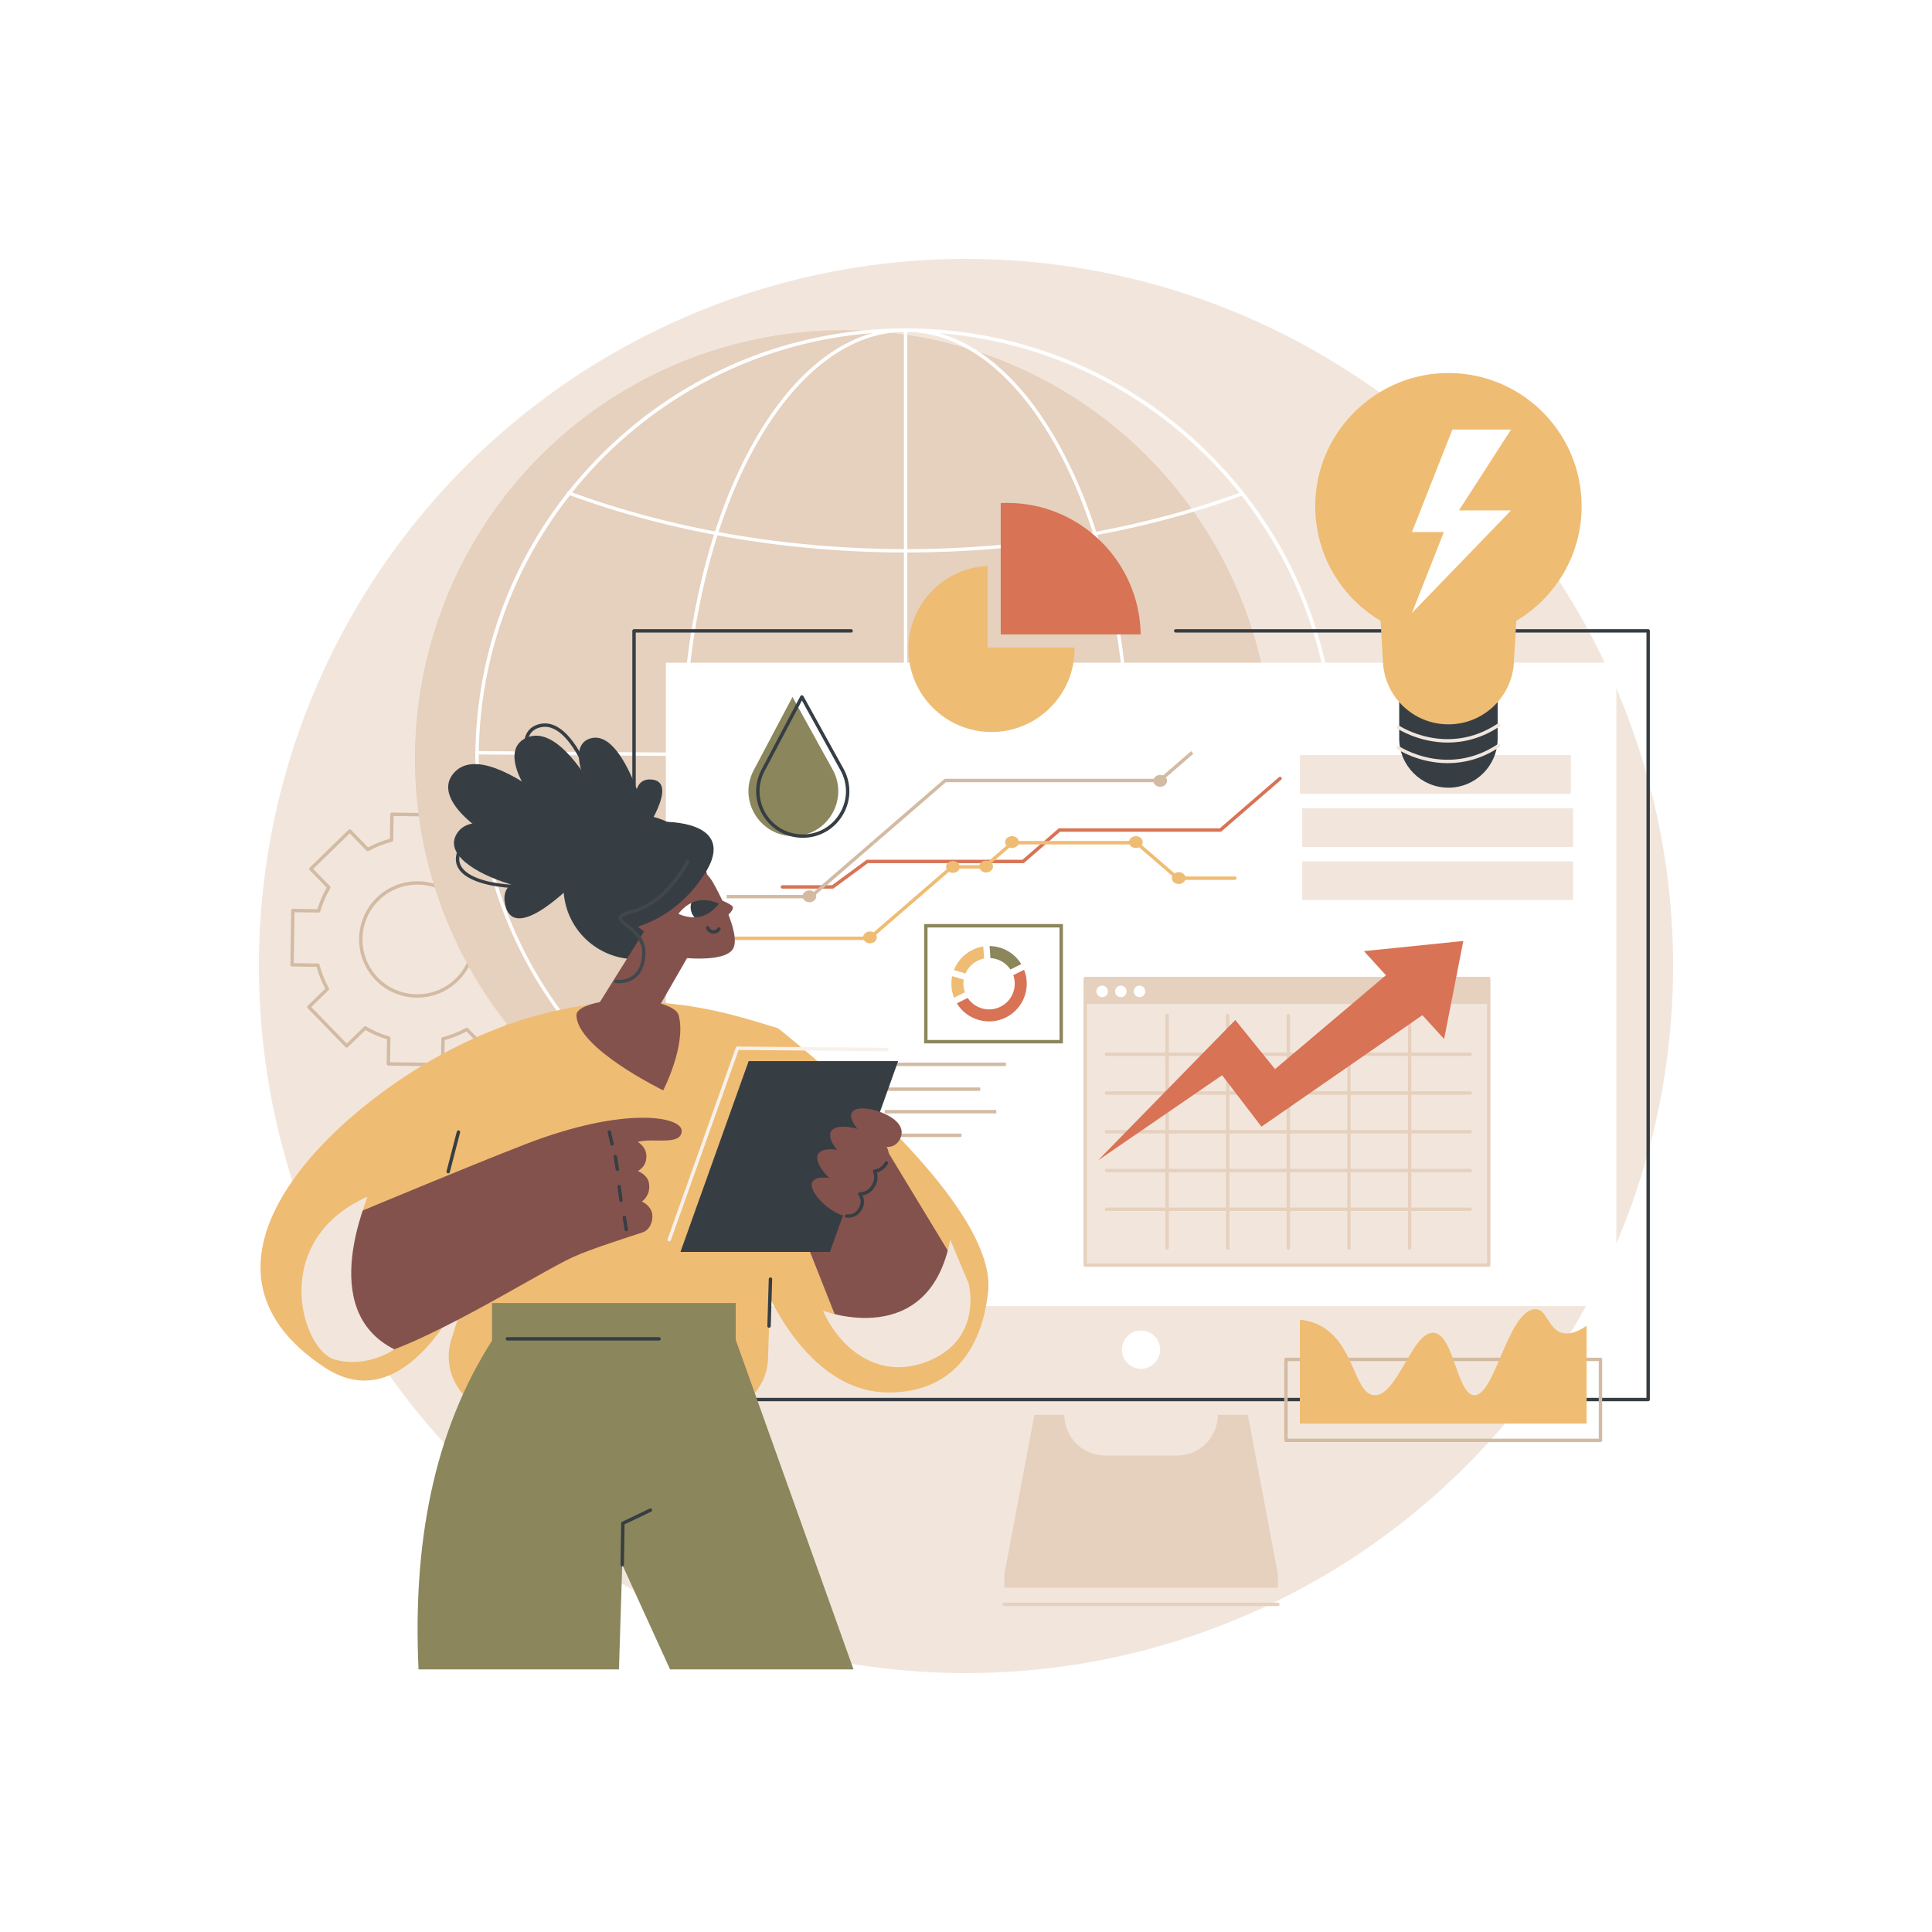 <?xml version="1.0" encoding="utf-8"?>
<!-- Generator: Adobe Illustrator 27.5.0, SVG Export Plug-In . SVG Version: 6.00 Build 0)  -->
<svg version="1.1" xmlns="http://www.w3.org/2000/svg" xmlns:xlink="http://www.w3.org/1999/xlink" x="0px" y="0px"
	 viewBox="0 0 2500 2500" style="enable-background:new 0 0 2500 2500;" xml:space="preserve">
<g id="Background">
	<rect style="fill:#FFFFFF;" width="2500" height="2500"/>
</g>
<g id="Illustration">
	<g id="Management_of_resources_1_">
		<circle style="fill:#F2E6DC;" cx="1250" cy="1250" r="915"/>
		<path style="fill:#D3BBA3;" d="M572.805,1379.871c-0.011,0-0.021,0-0.032,0l-70.276-1.004c-0.585-0.009-1.142-0.249-1.55-0.668
			c-0.407-0.419-0.632-0.984-0.623-1.569l0.454-31.738c-9.7-2.934-19.053-6.963-27.85-12l-22.76,22.118
			c-0.874,0.849-2.268,0.829-3.118-0.044l-48.983-50.403c-0.407-0.419-0.632-0.983-0.623-1.569c0.009-0.584,0.249-1.142,0.669-1.549
			l22.76-22.118c-4.783-8.938-8.545-18.402-11.199-28.182l-31.738-0.453c-0.585-0.009-1.142-0.249-1.55-0.668
			c-0.407-0.419-0.632-0.984-0.623-1.569l1.004-70.276c0.017-1.217,1.021-2.148,2.236-2.173l31.739,0.454
			c2.932-9.697,6.963-19.05,12-27.849l-22.118-22.76c-0.848-0.874-0.828-2.269,0.045-3.118l50.403-48.982
			c0.42-0.407,0.988-0.623,1.568-0.624c0.585,0.009,1.142,0.249,1.55,0.668l22.118,22.76c8.938-4.783,18.402-8.544,28.18-11.2
			l0.454-31.738c0.017-1.217,0.97-2.192,2.236-2.173l70.276,1.004c0.585,0.009,1.142,0.249,1.55,0.668
			c0.407,0.419,0.632,0.984,0.623,1.569l-0.454,31.739c9.7,2.933,19.053,6.963,27.85,12l22.76-22.118
			c0.42-0.408,1.041-0.607,1.568-0.624c0.585,0.009,1.142,0.249,1.55,0.668l48.982,50.403c0.848,0.874,0.828,2.269-0.045,3.118
			l-22.759,22.118c4.781,8.935,8.543,18.4,11.198,28.182l31.738,0.453c0.585,0.009,1.142,0.249,1.55,0.668
			c0.407,0.419,0.632,0.983,0.623,1.569l-1.004,70.276c-0.017,1.217-0.962,2.183-2.236,2.173l-31.738-0.454
			c-2.935,9.7-6.964,19.053-12,27.849l22.118,22.76c0.848,0.874,0.828,2.269-0.045,3.118l-50.403,48.982
			c-0.419,0.409-0.979,0.632-1.568,0.624c-0.585-0.009-1.142-0.249-1.55-0.668l-22.118-22.76
			c-8.938,4.783-18.402,8.544-28.18,11.199l-0.454,31.738C574.992,1378.905,574.008,1379.871,572.805,1379.871z M504.763,1374.489
			l65.868,0.941l0.446-31.206c0.014-0.994,0.692-1.855,1.654-2.103c10.543-2.72,20.726-6.767,30.265-12.027
			c0.869-0.481,1.952-0.318,2.646,0.394l21.746,22.378l47.241-45.909l-21.747-22.378c-0.692-0.713-0.822-1.801-0.317-2.656
			c5.529-9.383,9.866-19.446,12.886-29.908c0.277-0.955,1.167-1.591,2.15-1.594l31.206,0.446l0.942-65.867l-31.206-0.446
			c-0.994-0.015-1.855-0.692-2.104-1.654c-2.722-10.547-6.768-20.729-12.026-30.265c-0.48-0.87-0.319-1.953,0.394-2.646
			l22.376-21.747l-45.908-47.24l-22.378,21.746c-0.711,0.692-1.797,0.824-2.656,0.319c-9.385-5.531-19.447-9.867-29.908-12.887
			c-0.955-0.276-1.607-1.156-1.593-2.15l0.447-31.206l-65.868-0.942l-0.446,31.206c-0.014,0.994-0.692,1.855-1.654,2.103
			c-10.543,2.721-20.726,6.767-30.265,12.027c-0.873,0.48-1.954,0.317-2.646-0.394l-21.746-22.378l-47.241,45.909l21.747,22.377
			c0.692,0.713,0.823,1.801,0.318,2.656c-5.531,9.387-9.868,19.45-12.886,29.908c-0.276,0.956-1.118,1.619-2.15,1.593l-31.205-0.446
			l-0.942,65.867l31.206,0.446c0.994,0.015,1.856,0.692,2.104,1.654c2.719,10.543,6.766,20.726,12.026,30.265
			c0.48,0.87,0.319,1.953-0.394,2.646l-22.378,21.747l45.909,47.24l22.378-21.746c0.712-0.691,1.797-0.824,2.656-0.319
			c9.383,5.531,19.446,9.867,29.908,12.887c0.955,0.276,1.607,1.156,1.593,2.15L504.763,1374.489z M539.986,1290.979
			c-19.66,0-39.3-7.624-54.053-22.803c-28.958-29.799-28.274-77.601,1.525-106.559c29.797-28.959,77.599-28.275,106.559,1.523
			c28.958,29.799,28.274,77.601-1.524,106.559C577.873,1283.906,558.92,1290.979,539.986,1290.979z M539.965,1144.744
			c-17.829,0-35.67,6.657-49.435,20.034c-28.054,27.264-28.698,72.269-1.434,100.323c27.263,28.055,72.268,28.698,100.324,1.435
			c28.054-27.264,28.698-72.269,1.434-100.324C576.967,1151.924,558.473,1144.744,539.965,1144.744z"/>
		<g>
			<circle style="fill:#E6D0BE;" cx="1091.503" cy="981.761" r="554.591"/>
			<path style="fill:#FFFFFF;" d="M1171.924,1538.557c-1.107,0-2.189-0.003-3.297-0.01
				c-148.723-0.856-288.21-59.577-392.768-165.346c-104.558-105.768-161.669-245.923-160.813-394.646
				c0.857-148.723,59.579-288.211,165.346-392.768c104.981-103.779,243.863-160.821,391.35-160.821c1.107,0,2.189,0.003,3.297,0.009
				c148.723,0.856,288.212,59.577,392.769,165.346c104.557,105.769,161.669,245.923,160.812,394.646l-2.205-0.013l2.205,0.013
				c-0.857,148.722-59.578,288.21-165.346,392.768C1458.293,1481.514,1319.411,1538.557,1171.924,1538.557z M1171.783,429.375
				c-303.135,0-550.578,245.684-552.327,549.206c-0.849,147.545,55.81,286.59,159.539,391.521
				c103.729,104.931,242.112,163.187,389.658,164.036c147.552,0.878,286.589-55.81,391.52-159.539
				c104.931-103.729,163.187-242.113,164.037-389.658c1.753-304.581-244.614-553.803-549.197-555.557
				C1173.954,429.378,1172.841,429.375,1171.783,429.375z"/>
			<path style="fill:#FFFFFF;" d="M1172.804,714.945c-154.021,0-305.412-25.932-437.808-74.994c-1.141-0.423-1.724-1.692-1.3-2.834
				c0.424-1.142,1.692-1.724,2.833-1.301c131.91,48.882,282.772,74.72,436.275,74.72c152.327,0,302.182-25.466,433.364-73.645
				c1.141-0.42,2.412,0.167,2.829,1.31c0.42,1.143-0.166,2.41-1.309,2.83C1476.026,689.385,1325.644,714.945,1172.804,714.945z"/>
			<path style="fill:#FFFFFF;" d="M730.687,1320.162c-0.891,0-1.731-0.545-2.064-1.429c-0.428-1.14,0.148-2.411,1.288-2.841
				c133.66-50.304,286.811-76.894,442.894-76.894c155.243,0,307.675,26.32,440.818,76.115c1.139,0.426,1.718,1.697,1.292,2.837
				c-0.426,1.14-1.697,1.72-2.838,1.292c-132.653-49.612-284.551-75.835-439.273-75.835c-155.559,0-308.172,26.492-441.342,76.612
				C731.208,1320.116,730.945,1320.162,730.687,1320.162z"/>
			<path style="fill:#FFFFFF;" d="M1171.833,1538.556c-77.775,0-150.776-58.11-205.558-163.625
				c-54.544-105.057-84.582-244.688-84.582-393.171s30.039-288.115,84.582-393.171c54.782-105.515,127.784-163.625,205.558-163.625
				c77.774,0,150.775,58.11,205.557,163.625c54.543,105.057,84.582,244.687,84.582,393.171s-30.038,288.114-84.582,393.171
				C1322.608,1480.447,1249.607,1538.556,1171.833,1538.556z M1171.833,429.375c-157.552,0-285.731,247.799-285.731,552.386
				s128.179,552.386,285.731,552.386c157.551,0,285.73-247.799,285.73-552.386S1329.384,429.375,1171.833,429.375z"/>
			<path style="fill:#FFFFFF;" d="M1171.833,1537.819c-1.218,0-2.205-0.987-2.205-2.205V428.351c0-1.218,0.987-2.205,2.205-2.205
				c1.218,0,2.205,0.987,2.205,2.205v1107.263C1174.038,1536.832,1173.051,1537.819,1171.833,1537.819z"/>
			<path style="fill:#FFFFFF;" d="M1726.545,984.921c-0.006,0-0.011,0-0.017,0l-1109.632-8.65c-1.218-0.01-2.197-1.004-2.188-2.222
				c0.01-1.212,0.995-2.188,2.205-2.188c0.005,0,0.011,0,0.017,0l1109.632,8.65c1.217,0.01,2.196,1.004,2.188,2.222
				C1728.741,983.945,1727.755,984.921,1726.545,984.921z"/>
		</g>
		<g>
			<g>
				<g>
					<path style="fill:#363E44;" d="M2132.737,1813.206H820.441c-1.218,0-2.205-0.987-2.205-2.205V816.337
						c0-1.218,0.987-2.205,2.205-2.205h280.941c1.218,0,2.205,0.987,2.205,2.205c0,1.218-0.987,2.205-2.205,2.205H822.646v990.255
						h1307.886V818.542H1521.38c-1.219,0-2.205-0.987-2.205-2.205c0-1.218,0.986-2.205,2.205-2.205h611.357
						c1.219,0,2.205,0.987,2.205,2.205v994.665C2134.942,1812.219,2133.956,1813.206,2132.737,1813.206z"/>
					
						<rect x="1060.31" y="658.812" transform="matrix(-1.836970e-16 1 -1 -1.836970e-16 2750.376 -202.801)" style="fill:#FFFFFF;" width="832.557" height="1229.952"/>
					
						<ellipse transform="matrix(0.23 -0.973 0.973 0.23 -561.611 2781.666)" style="fill:#FFFFFF;" cx="1476.589" cy="1745.646" rx="24.702" ry="24.702"/>
					<path style="fill:#E6D0BE;" d="M1614.726,1830.718h-38.852c0,29.144-23.626,52.77-52.77,52.77h-93.033
						c-29.144,0-52.77-23.626-52.77-52.77h-38.85l-38.852,206.467v17.267h353.976v-17.267L1614.726,1830.718z"/>
					<path style="fill:#E6D0BE;" d="M1653.577,2078.24H1299.6c-1.219,0-2.205-0.987-2.205-2.205c0-1.218,0.986-2.205,2.205-2.205
						h353.977c1.219,0,2.205,0.987,2.205,2.205C1655.781,2077.253,1654.795,2078.24,1653.577,2078.24z"/>
				</g>
			</g>
			<g>
				<g>
					<path style="fill:#D87355;" d="M1078.123,1149.886h-65.685c-1.218,0-2.205-0.987-2.205-2.205c0-1.218,0.987-2.205,2.205-2.205
						h64.238l44.801-32.924h201.506l47.042-40.671h208.323l76.661-66.28c0.919-0.796,2.31-0.698,3.111,0.225
						c0.795,0.921,0.696,2.314-0.226,3.11l-77.905,67.354h-208.323l-47.042,40.671h-201.701L1078.123,1149.886z"/>
					<g>
						<path style="fill:#EFBC73;" d="M1125.809,1216.33H941.432c-1.218,0-2.205-0.987-2.205-2.205c0-1.218,0.987-2.205,2.205-2.205
							h182.734l106.894-92.419h42.11l36.171-31.273h161.983l53.176,45.976h73.411c1.219,0,2.205,0.987,2.205,2.205
							c0,1.218-0.986,2.205-2.205,2.205h-75.052l-53.176-45.976h-158.702l-36.171,31.273h-42.108L1125.809,1216.33z"/>
						<ellipse style="fill:#EFBC73;" cx="1525.278" cy="1136.213" rx="8.872" ry="7.671"/>
						<ellipse style="fill:#EFBC73;" cx="1469.817" cy="1089.659" rx="8.872" ry="7.671"/>
						<ellipse style="fill:#EFBC73;" cx="1309.522" cy="1089.659" rx="8.872" ry="7.671"/>
						<ellipse style="fill:#EFBC73;" cx="1276.04" cy="1121.267" rx="8.872" ry="7.671"/>
						<ellipse style="fill:#EFBC73;" cx="1233.104" cy="1121.808" rx="8.872" ry="7.671"/>
						<ellipse style="fill:#EFBC73;" cx="1125.73" cy="1212.954" rx="8.872" ry="7.671"/>
					</g>
					<g>
						<polygon style="fill:#D3BBA3;" points="1131.724,1091.915 1128.84,1088.579 1222.339,1007.742 1499.993,1007.742 
							1541.32,972.008 1544.206,975.344 1501.634,1012.151 1223.981,1012.151 						"/>
						<polygon style="fill:#D3BBA3;" points="1050.124,1162.466 940.317,1162.466 940.317,1158.056 1048.481,1158.056 
							1128.84,1088.58 1131.724,1091.915 						"/>
						<ellipse style="fill:#D3BBA3;" cx="1047.385" cy="1159.811" rx="8.872" ry="7.671"/>
						<ellipse style="fill:#D3BBA3;" cx="1501.316" cy="1010.44" rx="8.872" ry="7.671"/>
					</g>
				</g>
				<g>
					<g>
						<rect x="1404.295" y="1266.178" style="fill:#F2E6DC;" width="522.13" height="370.849"/>
						<rect x="1404.295" y="1266.178" style="fill:#E6D0BE;" width="522.13" height="32.91"/>
						<path style="fill:#E6D0BE;" d="M1926.425,1639.232h-522.131c-1.219,0-2.205-0.987-2.205-2.205v-370.849
							c0-1.218,0.986-2.205,2.205-2.205h522.131c1.219,0,2.205,0.987,2.205,2.205v370.849
							C1928.63,1638.245,1927.644,1639.232,1926.425,1639.232z M1406.499,1634.822h517.721v-366.44h-517.721V1634.822z"/>
						<circle style="fill:#FFFFFF;" cx="1426.178" cy="1282.863" r="7.485"/>
						<circle style="fill:#FFFFFF;" cx="1450.363" cy="1282.863" r="7.485"/>
						<circle style="fill:#FFFFFF;" cx="1474.547" cy="1282.863" r="7.485"/>
						<g>
							<path style="fill:#E6D0BE;" d="M1902.48,1567h-470.723c-1.219,0-2.205-0.987-2.205-2.205s0.986-2.205,2.205-2.205h470.723
								c1.219,0,2.205,0.987,2.205,2.205S1903.699,1567,1902.48,1567z"/>
							<path style="fill:#E6D0BE;" d="M1902.48,1516.851h-470.723c-1.219,0-2.205-0.987-2.205-2.205
								c0-1.218,0.986-2.205,2.205-2.205h470.723c1.219,0,2.205,0.987,2.205,2.205
								C1904.685,1515.864,1903.699,1516.851,1902.48,1516.851z"/>
							<path style="fill:#E6D0BE;" d="M1902.48,1466.702h-470.723c-1.219,0-2.205-0.987-2.205-2.205
								c0-1.218,0.986-2.205,2.205-2.205h470.723c1.219,0,2.205,0.987,2.205,2.205
								C1904.685,1465.715,1903.699,1466.702,1902.48,1466.702z"/>
							<path style="fill:#E6D0BE;" d="M1902.48,1416.553h-470.723c-1.219,0-2.205-0.987-2.205-2.205
								c0-1.218,0.986-2.205,2.205-2.205h470.723c1.219,0,2.205,0.987,2.205,2.205
								C1904.685,1415.566,1903.699,1416.553,1902.48,1416.553z"/>
							<path style="fill:#E6D0BE;" d="M1902.48,1366.405h-470.723c-1.219,0-2.205-0.987-2.205-2.205
								c0-1.218,0.986-2.205,2.205-2.205h470.723c1.219,0,2.205,0.987,2.205,2.205
								C1904.685,1365.417,1903.699,1366.405,1902.48,1366.405z"/>
							<path style="fill:#E6D0BE;" d="M1824.026,1617.149c-1.219,0-2.205-0.987-2.205-2.205v-300.893
								c0-1.218,0.986-2.205,2.205-2.205s2.205,0.987,2.205,2.205v300.893C1826.231,1616.161,1825.245,1617.149,1824.026,1617.149z"
								/>
							<path style="fill:#E6D0BE;" d="M1745.572,1617.149c-1.219,0-2.205-0.987-2.205-2.205v-300.893
								c0-1.218,0.986-2.205,2.205-2.205s2.205,0.987,2.205,2.205v300.893C1747.777,1616.161,1746.791,1617.149,1745.572,1617.149z"
								/>
							<path style="fill:#E6D0BE;" d="M1667.118,1617.149c-1.219,0-2.205-0.987-2.205-2.205v-300.893
								c0-1.218,0.986-2.205,2.205-2.205s2.205,0.987,2.205,2.205v300.893C1669.323,1616.161,1668.337,1617.149,1667.118,1617.149z"
								/>
							<path style="fill:#E6D0BE;" d="M1588.666,1617.149c-1.219,0-2.205-0.987-2.205-2.205v-300.893
								c0-1.218,0.986-2.205,2.205-2.205c1.219,0,2.205,0.987,2.205,2.205v300.893
								C1590.871,1616.161,1589.885,1617.149,1588.666,1617.149z"/>
							<path style="fill:#E6D0BE;" d="M1510.212,1617.149c-1.219,0-2.205-0.987-2.205-2.205v-300.893
								c0-1.218,0.986-2.205,2.205-2.205c1.219,0,2.205,0.987,2.205,2.205v300.893
								C1512.417,1616.161,1511.43,1617.149,1510.212,1617.149z"/>
						</g>
					</g>
					<polygon style="fill:#D87355;" points="1893.523,1217.608 1764.935,1230.76 1793.394,1261.95 1649.884,1383.395 
						1598.466,1319.846 1420.784,1501.6 1581.388,1391.334 1632.34,1457.877 1840.571,1313.655 1868.672,1344.454 					"/>
				</g>
				<g>
					<rect x="949.954" y="1377.603" style="fill:#D3BBA3;" width="175.197" height="150.033"/>
					<g>
						<rect x="1198.015" y="1197.922" style="fill:#FFFFFF;" width="175.197" height="150.032"/>
						<path style="fill:#8B865C;" d="M1375.416,1350.159h-179.605v-154.442h179.605V1350.159z M1200.22,1345.75h170.786v-145.623
							H1200.22V1345.75z"/>
					</g>
					<g>
						<rect x="1144.895" y="1375.047" style="fill:#D3BBA3;" width="156.784" height="4.41"/>
						<rect x="1144.895" y="1407.182" style="fill:#D3BBA3;" width="123.486" height="4.41"/>
						<rect x="1144.895" y="1436.289" style="fill:#D3BBA3;" width="144.298" height="4.41"/>
						<rect x="1144.895" y="1466.91" style="fill:#D3BBA3;" width="99.267" height="4.41"/>
					</g>
					<g>
						<path style="fill:#EFBC73;" d="M1264.983,1243.213c2.75-1.375,5.602-2.33,8.483-2.893l-1.092-15.601
							c-4.872,0.752-9.71,2.258-14.35,4.578c-11.27,5.636-19.408,15.075-23.639,25.991l14.997,4.415
							C1252.379,1252.785,1257.727,1246.842,1264.983,1243.213z"/>
						<path style="fill:#EFBC73;" d="M1248.522,1284.03c-1.922-5.413-2.349-11.078-1.452-16.484l-14.997-4.415
							c-1.877,9.097-1.183,18.781,2.463,27.894L1248.522,1284.03z"/>
						<path style="fill:#D87355;" d="M1325.157,1254.844l-13.986,6.994c5.529,15.574-1.31,33.24-16.46,40.817
							c-15.151,7.577-33.388,2.452-42.532-11.314l-13.986,6.995c13.044,21.425,40.647,29.652,63.477,18.235
							C1324.5,1305.153,1334.474,1278.133,1325.157,1254.844z"/>
						<path style="fill:#8B865C;" d="M1281.622,1239.758c10.239,0.565,19.972,5.855,25.893,14.769l13.986-6.995
							c-8.914-14.642-24.627-23.119-40.971-23.375L1281.622,1239.758z"/>
					</g>
				</g>
				<rect x="1682.131" y="977.034" style="fill:#F2E6DC;" width="350.566" height="50.141"/>
				<rect x="1685.07" y="1045.821" style="fill:#F2E6DC;" width="350.566" height="50.141"/>
				<rect x="1685.07" y="1114.602" style="fill:#F2E6DC;" width="350.566" height="50.142"/>
			</g>
			<g>
				<path style="fill:#D87355;" d="M1476.053,820.955c-1.473-94.244-78.282-170.2-172.876-170.2c-2.762,0-5.505,0.08-8.235,0.208
					v169.992H1476.053z"/>
				<path style="fill:#EFBC73;" d="M1277.88,838.016v-105.65c-56.985,2.673-102.368,49.71-102.368,107.356
					c0,59.363,48.123,107.486,107.486,107.486c59.363,0,107.486-48.123,107.486-107.486c0-0.572-0.034-1.136-0.043-1.706H1277.88z"
					/>
			</g>
			<g>
				<path style="fill:#D3BBA3;" d="M2071.011,1865.986h-406.97c-1.219,0-2.205-0.987-2.205-2.205v-104.723
					c0-1.218,0.986-2.205,2.205-2.205h406.97c1.219,0,2.205,0.987,2.205,2.205v104.723
					C2073.216,1864.999,2072.229,1865.986,2071.011,1865.986z M1666.246,1861.576h402.56v-100.313h-402.56V1861.576z"/>
				<g>
					<path style="fill:#EFBC73;" d="M2020.702,1724.597c-17.356-5.26-19.411-30.91-33.887-30.545
						c-35.846,0.905-52.121,112.79-79.307,111.313c-22.442-1.22-26.116-78.267-52.105-80.767c-27.74-2.669-47.3,82.824-77.26,80.767
						c-26.307-1.806-25.258-68.688-71.869-91.078c-7.831-3.762-16.037-5.797-24.266-6.604v134.447h371.036v-126.582
						C2039.041,1725.168,2028.619,1726.997,2020.702,1724.597z"/>
				</g>
			</g>
			<g>
				<path style="fill:#8B865C;" d="M1026.599,1081.893c-43.737,0-71.764-46.534-51.312-85.194l50.189-94.871l51.926,93.932
					C1098.791,1034.449,1070.807,1081.893,1026.599,1081.893z"/>
				<path style="fill:#363E44;" d="M1038.757,1084.098c-21.32,0-40.616-10.903-51.616-29.167
					c-10.999-18.264-11.614-40.418-1.644-59.263l50.189-94.871c0.378-0.716,1.119-1.167,1.928-1.174
					c0.74,0.026,1.559,0.43,1.95,1.138l51.926,93.931c10.427,18.86,10.114,41.201-0.833,59.763
					C1079.709,1073.016,1060.307,1084.098,1038.757,1084.098z M1037.677,906.463l-48.283,91.267
					c-9.24,17.466-8.67,37.999,1.524,54.926c10.195,16.927,28.078,27.033,47.839,27.033c19.973,0,37.955-10.271,48.101-27.474
					c10.147-17.203,10.435-37.909,0.773-55.389L1037.677,906.463z"/>
			</g>
			<g>
				<g>
					<path style="fill:#363E44;" d="M1874.26,1019.252c-35.179,0-63.697-28.518-63.697-63.697v-50.637h127.394v50.637
						C1937.957,990.734,1909.439,1019.252,1874.26,1019.252z"/>
					<path style="fill:#EFBC73;" d="M2046.615,655.039c0-97.456-80.885-176.02-179.184-172.224
						c-87.625,3.384-159.664,73.555-165.175,161.072c-4.265,67.731,30.633,127.678,84.209,159.461l3.088,53.957
						c2.57,44.903,39.732,79.999,84.709,79.999c44.976,0,82.138-35.096,84.709-79.999l3.088-53.957
						C2012.671,773.321,2046.615,718.156,2046.615,655.039z"/>
					<path style="fill:#F2E6DC;" d="M1873.348,960.876c-37.628,0-64.749-17.825-65.163-18.103c-1.01-0.68-1.277-2.049-0.596-3.059
						c0.678-1.012,2.048-1.277,3.06-0.6c0.611,0.411,61.853,40.542,127.249-2.675c1.014-0.672,2.381-0.393,3.055,0.624
						c0.672,1.016,0.392,2.384-0.622,3.055C1916.65,955.765,1893.493,960.876,1873.348,960.876z"/>
					<path style="fill:#F2E6DC;" d="M1873.348,987.534c-37.628,0-64.749-17.825-65.163-18.103c-1.01-0.68-1.277-2.049-0.596-3.059
						c0.678-1.012,2.048-1.277,3.06-0.6c0.611,0.411,61.853,40.541,127.249-2.675c1.014-0.672,2.381-0.393,3.055,0.624
						c0.672,1.016,0.392,2.384-0.622,3.055C1916.65,982.423,1893.493,987.534,1873.348,987.534z"/>
				</g>
				<polygon style="fill:#FFFFFF;" points="1827.069,688.49 1879.414,555.802 1955.303,555.802 1887.829,660.492 1955.303,660.492 
					1827.069,793.18 1868.37,688.49 				"/>
			</g>
		</g>
		<g>
			<g>
				<path style="fill:#EFBC73;" d="M985.406,1655.139c0,0,53.613,146.724,164.649,146.724c79.565,0,120.033-53.421,128.531-129.903
					c9.235-83.12-117.388-216.738-271.774-341.428C1006.812,1330.531,952.903,1533.835,985.406,1655.139z"/>
				<g>
					<path style="fill:#EFBC73;" d="M611.496,1646.466c0,0-77.559,197.931-191.319,123.055
						c-203.259-133.785,11.251-334.393,166.415-413.111c201.929-102.444,348.014-47.174,420.221-25.878L993.881,1757.4
						c-1.218,40.241-34.192,72.06-74.451,72.06H655.151c-50.371,0-86.218-48.785-71.009-96.805L611.496,1646.466z"/>
					<path style="fill:#363E44;" d="M579.946,1518.32c-0.183,0-0.369-0.023-0.556-0.071c-1.178-0.306-1.886-1.51-1.579-2.688
						l13.294-51.209c0.305-1.178,1.507-1.885,2.688-1.58c1.178,0.306,1.886,1.51,1.579,2.688l-13.293,51.209
						C581.821,1517.662,580.927,1518.32,579.946,1518.32z"/>
					<path style="fill:#363E44;" d="M995.145,1718.087c-0.023,0-0.045,0-0.068-0.001c-1.218-0.037-2.174-1.053-2.137-2.271
						l1.839-60.743c0.037-1.217,1.055-2.166,2.271-2.137c1.218,0.037,2.174,1.053,2.137,2.271l-1.839,60.743
						C997.311,1717.143,996.333,1718.087,995.145,1718.087z"/>
				</g>
				<g>
					<g>
						<path style="fill:#84524D;" d="M466.005,1567.822c0,0,138.775-58.064,213.091-86.925
							c128.767-50.007,202.919-36.172,203.008-17.659c0.097,20.091-38.529,8.635-56.945,14.477
							c2.989,1.475,10.862,7.526,11.254,17.456c0.581,14.696-10.168,19.29-10.979,20.11c1.051,0.412,12.261,5.188,14.197,14.954
							c2.18,11-2.329,19.464-9.021,24.568c2.578,1.109,11.705,6.242,13.309,15.688c1.649,9.716-3.18,21.148-12.322,24.207
							c-16.771,5.612-66.906,21.265-90.443,32.084c-46.317,21.289-201.371,120.658-275.867,132.379
							c-55.849,2.226-81.813-75.733-58.513-137.214C421.436,1583.257,466.005,1567.822,466.005,1567.822z"/>
						<g>
							<path style="fill:#363E44;" d="M810.446,1593.279c-1.061,0-1.996-0.768-2.174-1.848l-2.586-15.737
								c-0.197-1.201,0.617-2.336,1.818-2.533c1.191-0.202,2.335,0.616,2.533,1.818l2.586,15.737
								c0.197,1.202-0.617,2.336-1.818,2.533C810.684,1593.269,810.565,1593.279,810.446,1593.279z"/>
							<path style="fill:#363E44;" d="M803.564,1555.447c-1.087,0-2.034-0.804-2.182-1.911l-2.4-17.882
								c-0.161-1.207,0.686-2.317,1.893-2.479c1.204-0.156,2.317,0.685,2.478,1.892l2.4,17.882c0.161,1.207-0.686,2.317-1.893,2.479
								C803.761,1555.441,803.662,1555.447,803.564,1555.447z"/>
							<path style="fill:#363E44;" d="M798.868,1515.179c-1.06,0-1.995-0.766-2.174-1.846c-0.485-2.94-0.904-5.596-1.323-8.253
								c-0.419-2.649-0.836-5.298-1.321-8.228c-0.198-1.201,0.615-2.336,1.816-2.535c1.201-0.208,2.336,0.615,2.535,1.816
								c0.486,2.942,0.905,5.601,1.325,8.26c0.417,2.646,0.834,5.292,1.319,8.221c0.198,1.202-0.615,2.336-1.816,2.535
								C799.108,1515.169,798.986,1515.179,798.868,1515.179z"/>
							<path style="fill:#363E44;" d="M792.047,1482.488c-0.999,0-1.905-0.684-2.143-1.699l-3.631-15.377
								c-0.28-1.185,0.454-2.373,1.639-2.652c1.186-0.281,2.373,0.454,2.653,1.639l3.631,15.377c0.28,1.185-0.454,2.373-1.638,2.652
								C792.385,1482.468,792.215,1482.488,792.047,1482.488z"/>
						</g>
					</g>
				</g>
				<g>
					<path style="fill:#84524D;" d="M1015.806,1538.238l64.607,163.191c17.487,44.17,67.909,65.282,111.65,46.749
						c47.475-20.115,66.063-77.662,39.326-121.749l-89.715-147.933L1015.806,1538.238z"/>
					<g>
						<g>
							<path style="fill:#F7F1EB;" d="M865.97,1606.361c-0.245,0-0.495-0.041-0.74-0.128c-1.148-0.409-1.746-1.67-1.337-2.817
								l88.239-247.747c0.312-0.879,1.144-1.465,2.077-1.465c0.006,0,0.013,0,0.019,0l193.446,1.692
								c1.218,0.011,2.196,1.007,2.185,2.224c-0.011,1.218-1.053,2.197-2.224,2.186l-191.876-1.678l-87.713,246.268
								C867.726,1605.798,866.876,1606.361,865.97,1606.361z"/>
						</g>
						<g>
							<polygon style="fill:#363E44;" points="1073.954,1620.002 880.507,1620.002 968.746,1373.062 1162.192,1373.062 							"/>
						</g>
					</g>
					<g>
						<path style="fill:#84524D;" d="M1099.473,1533.64c17.061,9.71,19.126,21.079,13.721,30.577
							c-5.406,9.498-16.235,13.527-33.296,3.816c-17.061-9.711-33.894-29.484-28.489-38.982
							C1056.815,1519.554,1082.412,1523.929,1099.473,1533.64z"/>
						<path style="fill:#84524D;" d="M1114.427,1498.67c19.774,11.255,22.168,24.431,15.903,35.439
							c-6.265,11.008-18.817,15.678-38.591,4.423c-19.775-11.255-39.284-34.173-33.019-45.181
							C1064.986,1482.344,1094.653,1487.415,1114.427,1498.67z"/>
						<path style="fill:#84524D;" d="M1130.824,1478.557c17.061,9.71,27.891,5.681,33.296-3.817
							c5.406-9.497,3.341-20.866-13.721-30.577c-17.061-9.711-42.658-14.086-48.064-4.589
							C1096.93,1449.072,1113.763,1468.846,1130.824,1478.557z"/>
						<path style="fill:#84524D;" d="M1108.394,1509.271c19.774,11.255,32.326,6.584,38.591-4.423
							c6.265-11.008,3.872-24.184-15.903-35.439c-19.775-11.255-49.442-16.326-55.707-5.318
							C1069.11,1475.098,1088.619,1498.016,1108.394,1509.271z"/>
						<path style="fill:#363E44;" d="M1097.455,1575.822c-0.718,0-1.448-0.033-2.189-0.1c-1.213-0.109-2.107-1.181-1.998-2.394
							c0.11-1.212,1.188-2.11,2.394-1.998c6.917,0.628,12.163-2.137,15.615-8.204c3.308-5.811,3.156-11.509-0.454-16.935
							c-0.446-0.67-0.491-1.529-0.12-2.241c0.373-0.713,1.104-1.167,1.907-1.184c6.891-0.15,12.208-3.429,15.804-9.746
							c3.193-5.612,3.625-11.201,1.282-16.613c-0.275-0.636-0.235-1.364,0.108-1.966c0.342-0.602,0.948-1.008,1.635-1.097
							c5.851-0.75,10.436-3.976,13.628-9.586c0.602-1.058,1.947-1.429,3.007-0.826c1.058,0.602,1.427,1.948,0.826,3.007
							c-3.369,5.921-8.25,9.777-14.223,11.276c1.761,5.898,0.939,12.065-2.431,17.986c-3.727,6.548-9.215,10.525-16.005,11.65
							c2.762,5.953,2.39,12.271-1.132,18.458C1111.22,1572.144,1105.005,1575.822,1097.455,1575.822z"/>
					</g>
				</g>
				<path style="fill:#F2E6DC;" d="M474.912,1548.692c3.954-1.791-67.367,145.929,35.386,197.335c0,0-35.059,25.088-77.259,13.18
					C390.839,1747.299,346.826,1606.713,474.912,1548.692z"/>
				<path style="fill:#F2E6DC;" d="M1065.029,1696.037c0,0,136.871,52.764,164.591-91.881l23.723,56.473
					c0,0,18.664,68.27-47.447,98.578C1139.786,1789.515,1086.582,1745.609,1065.029,1696.037z"/>
			</g>
			<g>
				
					<ellipse transform="matrix(0.993 -0.122 0.122 0.993 -133.98 109.079)" style="fill:#363E44;" cx="822.411" cy="1146.977" rx="93.419" ry="93.418"/>
				<path style="fill:#84524D;" d="M886.937,1193.541c-11.821-6.531-32.075-23.974-38.606-12.153l-76.638,122.559
					c-6.531,11.821,32.673,7.707,44.494,14.238c11.821,6.531,26.699,2.243,33.23-9.579l47.099-81.836
					C903.047,1214.95,898.758,1200.072,886.937,1193.541z"/>
				<path style="fill:#84524D;" d="M878.092,1313.415c10.592,38.792-19.896,97.481-19.896,97.481s-112.274-54.487-112.274-97.481
					c0-10.989,29.587-19.896,66.085-19.896C848.505,1293.519,875.198,1302.815,878.092,1313.415z"/>
				<g>
					<path style="fill:#84524D;" d="M948.796,1227.26c-10.604,19.844-72.759,11.312-72.759,11.312l-54.203-42.27
						c-14.123-28.326-2.609-62.737,25.717-76.86c28.326-14.123,62.737-2.609,76.86,25.718
						C924.411,1145.16,959.596,1207.049,948.796,1227.26z"/>
					<path style="fill:#84524D;" d="M925.242,1161.584c0,0,21.901,7.899,23.119,12.26c1.455,5.205-13.125,16.092-13.125,16.092
						S925.642,1161.43,925.242,1161.584z"/>
					<g>
						<path style="fill:#FFFFFF;" d="M877.862,1182.467c0,0,6.284-8.899,16.635-14.06c2.202-1.098,6.834,18.596,4.246,18.641
							C887.364,1187.243,877.862,1182.467,877.862,1182.467z"/>
						<g>
							<defs>
								<path id="SVGID_1_" d="M877.862,1182.467c0,0,9.242-13.089,23.773-16.724c14.53-3.635,28.846,3.561,28.846,3.561
									s-9.242,13.089-23.773,16.724C892.178,1189.663,877.862,1182.467,877.862,1182.467z"/>
							</defs>
							<clipPath id="SVGID_00000145754794700751239470000006339588196834753691_">
								<use xlink:href="#SVGID_1_"  style="overflow:visible;"/>
							</clipPath>
							<path style="clip-path:url(#SVGID_00000145754794700751239470000006339588196834753691_);fill:#363E44;" d="
								M894.709,1167.735c3.433-10.259,14.532-15.793,24.791-12.36c10.259,3.433,15.793,14.532,12.361,24.791
								c-3.433,10.259-14.532,15.793-24.791,12.36C896.81,1189.094,891.276,1177.995,894.709,1167.735z"/>
						</g>
					</g>
					<path style="fill:#363E44;" d="M923.386,1208.195c-0.38,0-0.762-0.021-1.146-0.065c-3.842-0.437-7.173-3.083-8.487-6.742
						c-0.411-1.146,0.185-2.408,1.331-2.819c1.144-0.411,2.408,0.183,2.821,1.331c0.749,2.09,2.647,3.601,4.833,3.849
						c2.263,0.259,4.499-0.855,5.679-2.837c0.623-1.045,1.974-1.389,3.023-0.766c1.046,0.623,1.389,1.976,0.767,3.023
						C930.34,1206.303,926.964,1208.195,923.386,1208.195z"/>
				</g>
				<path style="fill:#363E44;" d="M780.992,1206.722c0,0,80.535,3.553,131.46-76.982c50.926-80.534-88.824-75.797-146.857-48.557
					C728.426,1098.631,780.992,1206.722,780.992,1206.722z"/>
				<path style="fill:#40484C;" d="M800.984,1272.351c-2.585,0-4.276-0.263-4.473-0.295c-1.2-0.196-2.013-1.326-1.819-2.527
					c0.194-1.201,1.328-2.019,2.526-1.826c0.129,0.021,12.666,1.913,22.281-5.815c6.842-5.498,10.679-14.539,11.404-26.872
					c1.08-18.366-11.881-28.538-21.345-35.967c-5.82-4.569-10.025-7.869-9.178-12.009c0.794-3.872,5.889-6.661,18.176-9.949
					c43.716-11.696,69.159-63.19,69.411-63.709c0.532-1.094,1.846-1.553,2.947-1.021c1.095,0.532,1.552,1.85,1.022,2.946
					c-1.063,2.192-26.553,53.821-72.24,66.045c-13.033,3.487-14.828,5.759-14.995,6.573c-0.301,1.47,4.07,4.9,7.58,7.656
					c9.652,7.576,24.24,19.025,23.023,39.695c-0.803,13.655-5.205,23.777-13.086,30.085
					C814.783,1271.312,806.122,1272.351,800.984,1272.351z"/>
				<g>
					<path style="fill:#363E44;" d="M848.004,1102.297c0,0-33.96-163.057-84.689-146.581
						C712.587,972.19,811.126,1118.337,848.004,1102.297z"/>
					<path style="fill:#363E44;" d="M814.735,1117.254c0,0-72.775-191.979-134.479-162.134
						C618.553,984.965,770.612,1143.897,814.735,1117.254z"/>
					<path style="fill:#363E44;" d="M800.457,1116.984c0,0-163.582-174.544-213.465-116.405
						C537.109,1058.717,767.231,1164.231,800.457,1116.984z"/>
					<path style="fill:#363E44;" d="M771.179,1140.21c0,0-146.323-113.75-179.849-61.747
						C557.804,1130.467,749.696,1181.482,771.179,1140.21z"/>
					<path style="fill:#363E44;" d="M678.467,1149.552c-33.963,0-66.372-6.381-80.563-20.107
						c-7.359-7.117-9.699-15.645-6.951-25.346c2.462-8.692,8.181-15.344,16.999-19.772c47.318-23.758,170.721,22.794,175.951,24.788
						l1.718,0.655l-0.335,1.807c-2.125,11.465-14.846,21.232-36.786,28.247C728.598,1146.187,703.121,1149.552,678.467,1149.552z
						 M644.082,1082.024c-13.405,0-25.29,1.795-34.152,6.245c-7.774,3.904-12.594,9.475-14.733,17.032
						c-2.272,8.017-0.328,15.074,5.772,20.975c23.475,22.7,100.002,24.114,146.188,9.348c18.767-6,30.49-14.136,33.344-23.069
						C768.04,1107.981,695.061,1082.024,644.082,1082.024z"/>
					<path style="fill:#363E44;" d="M785.852,1107.257c-9.839,0-22.02-5.937-35.771-17.526
						c-37.987-32.011-78.373-99.682-71.352-133.025c2.11-10.019,8.085-16.537,17.761-19.374c8.668-2.54,17.342-1.239,25.785,3.871
						c45.297,27.42,71.549,156.672,72.644,162.16l0.361,1.803l-1.708,0.678C791.194,1106.789,788.616,1107.257,785.852,1107.257z
						 M705.149,940.466c-2.455,0-4.922,0.367-7.419,1.099c-7.996,2.344-12.937,7.744-14.687,16.05
						c-6.729,31.953,32.8,97.499,69.878,128.745c15.067,12.696,28.2,18.289,37.274,15.955
						c-3.483-16.399-29.457-132.674-70.205-157.339C715.014,941.963,710.108,940.466,705.149,940.466z"/>
					<path style="fill:#363E44;" d="M830.677,1082.27c0,0-25.987-76.323,12.027-73.616
						C880.718,1011.361,830.677,1082.27,830.677,1082.27z"/>
					<path style="fill:#363E44;" d="M745.615,1139.762c0,0-103.625-23.082-91.985,30.67
						C665.269,1224.183,745.615,1139.762,745.615,1139.762z"/>
				</g>
			</g>
			<g>
				<path style="fill:#8B865C;" d="M805.186,2024.637l61.864,135.546h237.419l-153.272-428.788l-312.574,0.352
					c-78.41,120.836-104.567,267.483-97.03,428.435h259.335L805.186,2024.637z"/>
				<path style="fill:#363E44;" d="M805.187,2026.943c-0.012,0-0.023,0-0.033,0c-1.218-0.018-2.19-1.019-2.172-2.237l0.776-53.577
					c0.012-0.838,0.499-1.596,1.253-1.957l35.719-17.083c1.093-0.525,2.414-0.062,2.941,1.038c0.525,1.099,0.06,2.415-1.038,2.94
					l-34.486,16.493l-0.756,52.21C807.374,2025.977,806.39,2026.943,805.187,2026.943z"/>
				<rect x="636.719" y="1686.146" style="fill:#8B865C;" width="315.289" height="52.916"/>
				<path style="fill:#363E44;" d="M852.791,1734.653H656.562c-1.218,0-2.205-0.987-2.205-2.205c0-1.218,0.987-2.205,2.205-2.205
					h196.229c1.218,0,2.205,0.987,2.205,2.205C854.996,1733.665,854.009,1734.653,852.791,1734.653z"/>
			</g>
		</g>
	</g>
</g>
</svg>
